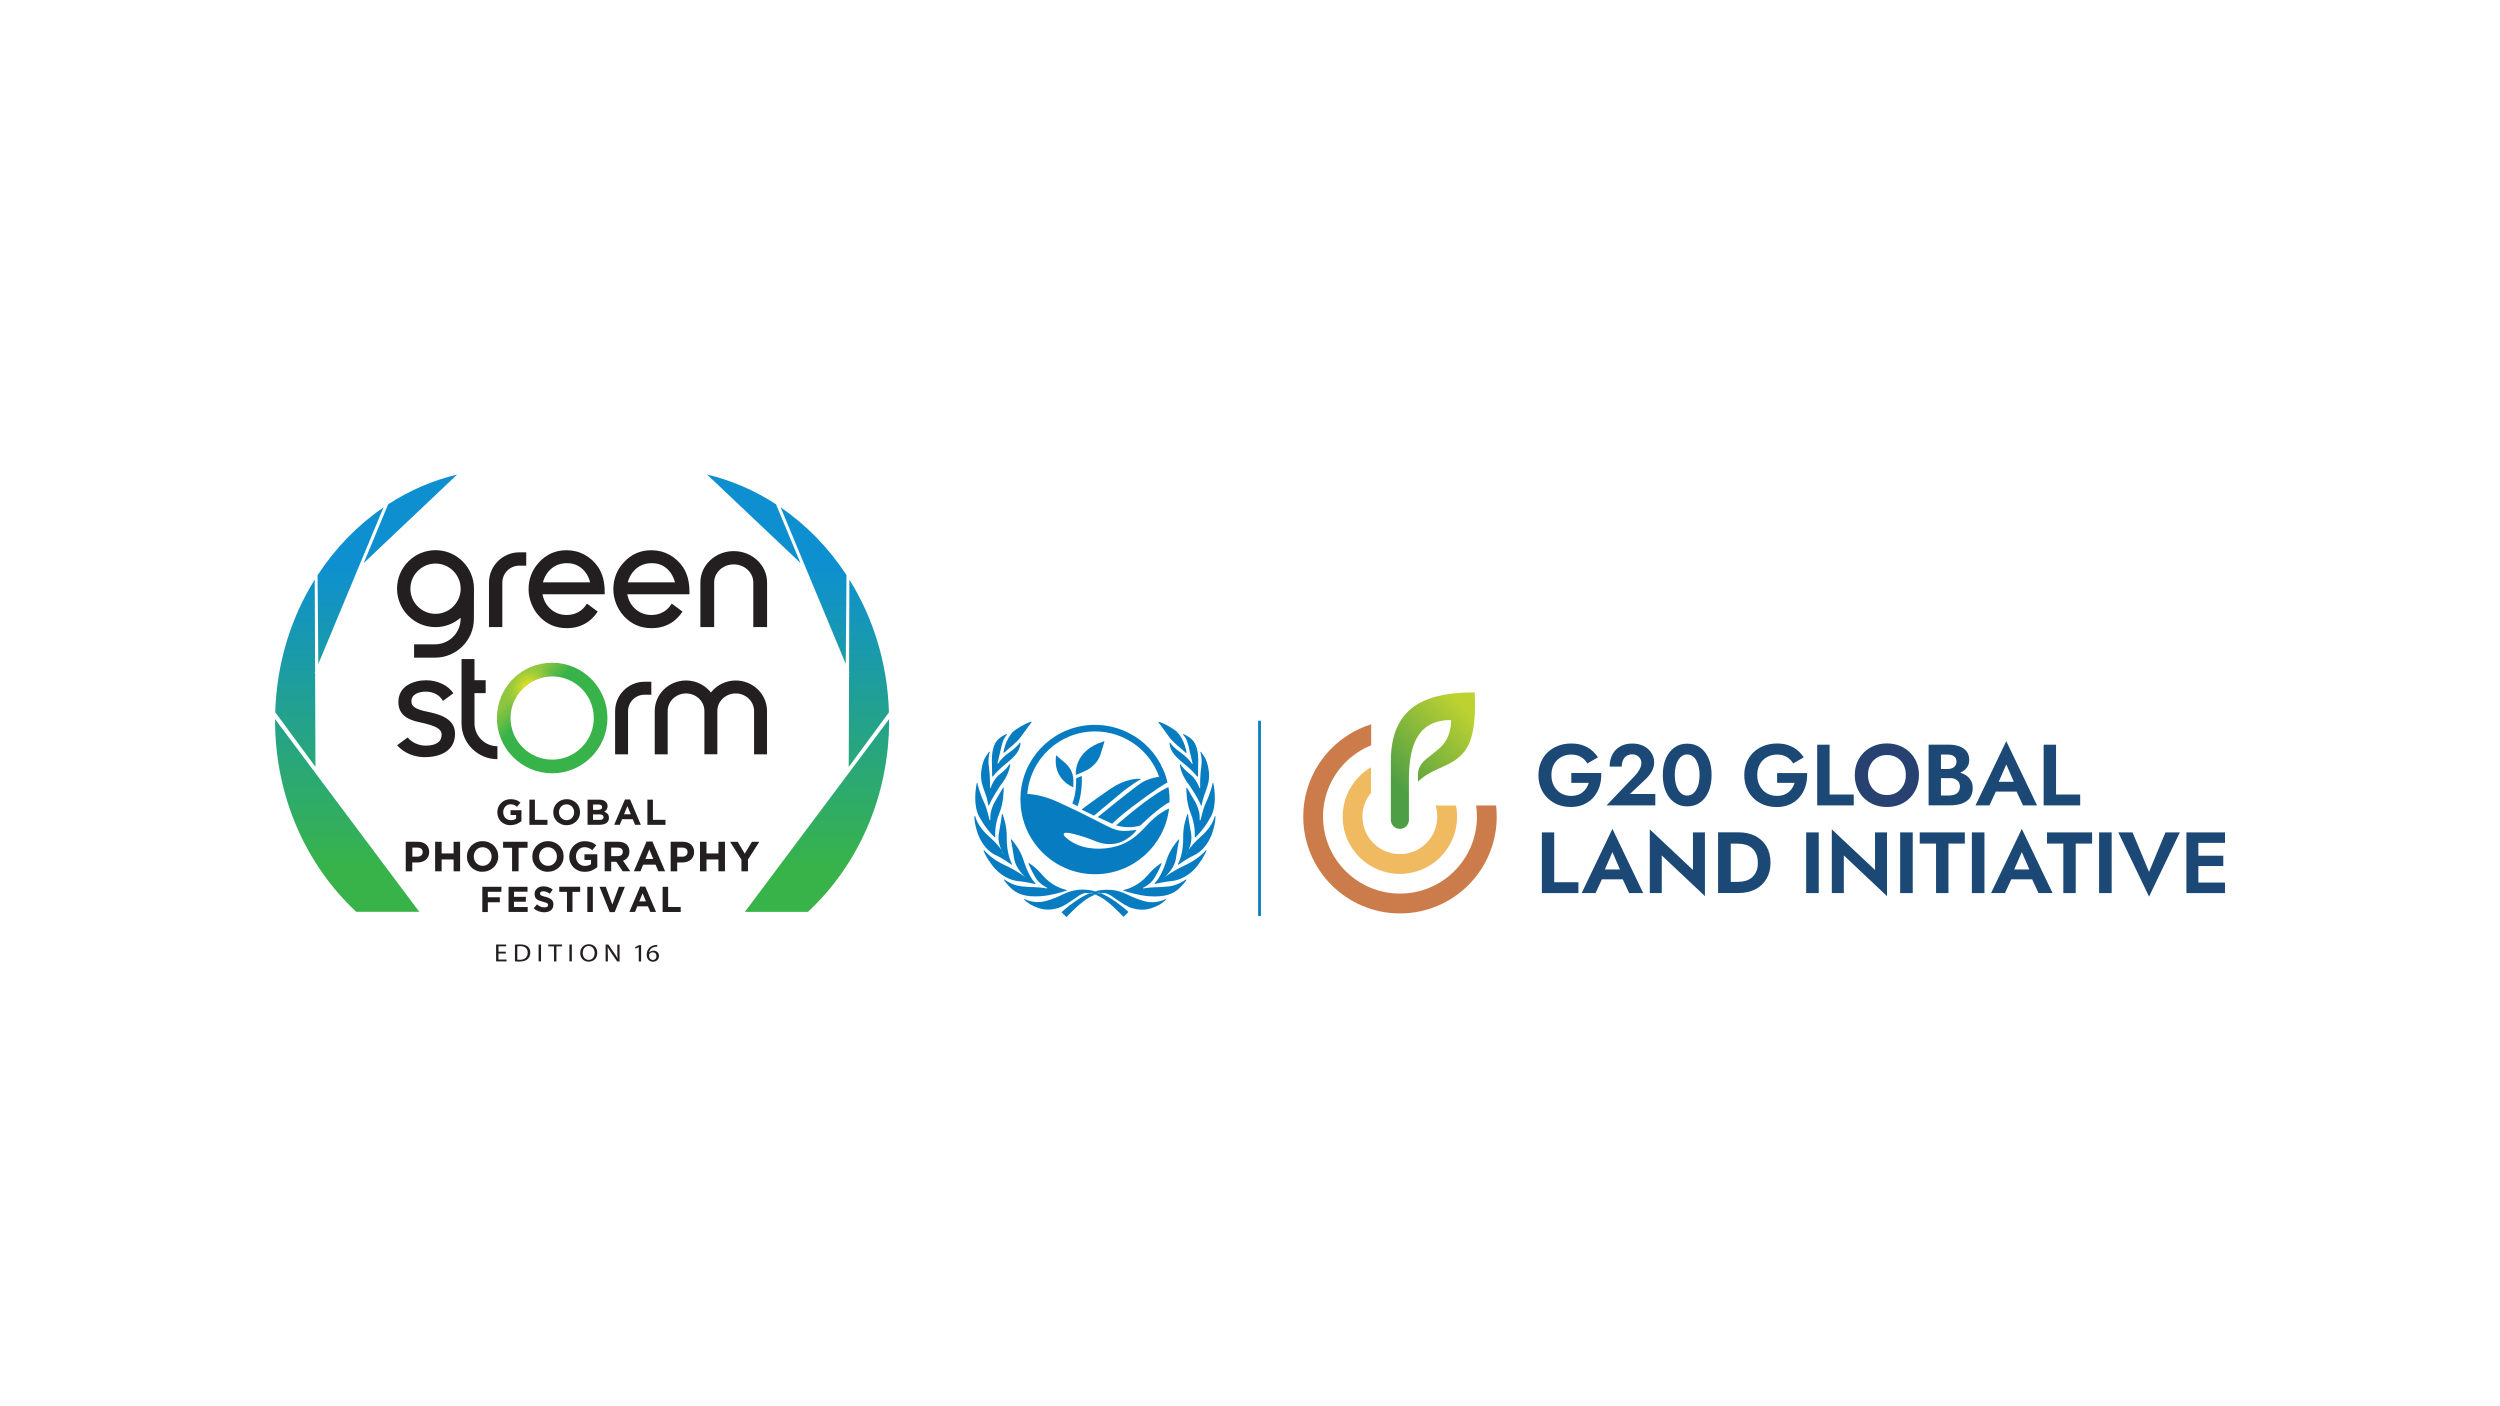 <?xml version="1.0" encoding="UTF-8"?>
<svg id="Layer_1" xmlns="http://www.w3.org/2000/svg" xmlns:xlink="http://www.w3.org/1999/xlink" version="1.1" viewBox="0 0 453.54 255.12">
  <!-- Generator: Adobe Illustrator 29.1.0, SVG Export Plug-In . SVG Version: 2.1.0 Build 142)  -->
  <defs>
    <style>
      .st0, .st1 {
        fill: none;
      }

      .st1 {
        stroke: #087cc1;
        stroke-width: .5px;
      }

      .st2 {
        fill: url(#linear-gradient2);
      }

      .st3 {
        fill: url(#linear-gradient1);
      }

      .st4 {
        fill: url(#linear-gradient9);
      }

      .st5 {
        fill: url(#linear-gradient3);
      }

      .st6 {
        fill: url(#linear-gradient6);
      }

      .st7 {
        fill: url(#linear-gradient8);
      }

      .st8 {
        fill: url(#linear-gradient7);
      }

      .st9 {
        fill: url(#linear-gradient5);
      }

      .st10 {
        fill: url(#linear-gradient4);
      }

      .st11 {
        fill: #231f20;
      }

      .st12 {
        fill: #1b4875;
      }

      .st13 {
        fill: url(#radial-gradient);
      }

      .st14 {
        fill: url(#linear-gradient);
      }

      .st15 {
        fill: #274271;
      }

      .st16 {
        fill: #cc7c4a;
      }

      .st17 {
        clip-path: url(#clippath-1);
      }

      .st18 {
        fill: #efba60;
      }

      .st19 {
        fill: #087cc1;
      }

      .st20 {
        clip-path: url(#clippath);
      }
    </style>
    <clipPath id="clippath">
      <path id="SVGID" class="st0" d="M100.17,140.29c-5.53,0-10.03-4.5-10.03-10.03s4.5-10.03,10.03-10.03,10.03,4.5,10.03,10.03-4.5,10.03-10.03,10.03ZM100.17,122.71c-4.16,0-7.55,3.39-7.55,7.55s3.39,7.55,7.55,7.55,7.55-3.39,7.55-7.55-3.39-7.55-7.55-7.55Z"/>
    </clipPath>
    <linearGradient id="linear-gradient" x1="107.3" y1="137.04" x2="94.46" y2="124.83" gradientUnits="userSpaceOnUse">
      <stop offset=".77" stop-color="#38b34a"/>
      <stop offset="1" stop-color="#8cc540"/>
    </linearGradient>
    <radialGradient id="radial-gradient" cx="96.08" cy="125" fx="96.08" fy="125" r="5.26" gradientUnits="userSpaceOnUse">
      <stop offset=".23" stop-color="#d7de27"/>
      <stop offset="1" stop-color="#8cc540" stop-opacity="0"/>
    </radialGradient>
    <linearGradient id="linear-gradient1" x1="136.73" y1="102.94" x2="136.73" y2="157.42" gradientUnits="userSpaceOnUse">
      <stop offset="0" stop-color="#0e90d0"/>
      <stop offset="1" stop-color="#38b34a"/>
    </linearGradient>
    <linearGradient id="linear-gradient2" x1="157.61" x2="157.61" y2="157.42" xlink:href="#linear-gradient1"/>
    <linearGradient id="linear-gradient3" x1="147.6" y1="102.94" x2="147.6" y2="157.42" xlink:href="#linear-gradient1"/>
    <linearGradient id="linear-gradient4" x1="74.46" y1="102.94" x2="74.46" y2="157.42" xlink:href="#linear-gradient1"/>
    <linearGradient id="linear-gradient5" x1="53.58" y1="102.94" x2="53.58" y2="157.42" xlink:href="#linear-gradient1"/>
    <linearGradient id="linear-gradient6" x1="63.59" y1="102.94" x2="63.59" y2="157.42" xlink:href="#linear-gradient1"/>
    <linearGradient id="linear-gradient7" x1="148.21" y1="102.94" x2="148.21" y2="157.42" xlink:href="#linear-gradient1"/>
    <linearGradient id="linear-gradient8" x1="62.98" y1="102.94" x2="62.98" y2="157.42" xlink:href="#linear-gradient1"/>
    <clipPath id="clippath-1">
      <path class="st0" d="M267.16,125.63c-.27,0-.53,0-.8,0h-.02c-8.73.19-14.02,3.39-14.02,12.48v9.42c0,.35,0,.71,0,1.07,0,.04,0,.08,0,.13,0,.9.73,1.64,1.64,1.64s1.64-.73,1.64-1.64v-.02s0-5.97,0-5.97c-.01-.63-.01-1.26,0-1.88h0s0,0,0,0c.12-5.25,1.35-10.21,7.57-10.23.05,0,.08.02.09.04,0,.02,0,.05,0,.09h0c-.01.77-.12,1.45-.31,2.07h0c-.98,3.99-5.71,4.32-5.71,7.66v1.32c2.25-2.22,5.01-2.52,7.13-4.19,1.95-1.54,3.23-3.68,3.23-10.09-.02-.98-.06-1.9-.06-1.9h-.26s-.07,0-.11,0Z"/>
    </clipPath>
    <linearGradient id="linear-gradient9" x1="-65.12" y1="864.28" x2="-64.85" y2="864.28" gradientTransform="translate(6880.69 88192.73) scale(101.88 -101.88)" gradientUnits="userSpaceOnUse">
      <stop offset="0" stop-color="#4e9e45"/>
      <stop offset=".23" stop-color="#4e9e45"/>
      <stop offset=".92" stop-color="#bdd231"/>
      <stop offset="1" stop-color="#bdd231"/>
    </linearGradient>
  </defs>
  <g>
    <g>
      <path class="st11" d="M85.99,106.79c0-3.85-3.13-6.98-6.98-6.98s-6.98,3.13-6.98,6.98,3.13,6.98,6.98,6.98c1.74,0,3.32-.64,4.55-1.7v.19c0,2.55-2.08,4.63-4.63,4.63h-3.81v2.42h3.81c3.88,0,7.04-3.16,7.04-7.04,0,0,.02-5.37.02-5.47ZM79.01,111.36c-2.52,0-4.56-2.05-4.56-4.56s2.05-4.56,4.56-4.56,4.56,2.05,4.56,4.56c0,.08,0,.17-.01.25h0v.05c-.16,2.37-2.13,4.26-4.55,4.26Z"/>
      <path class="st11" d="M139.16,113.76h-2.5v-8.09c0-1.81-1.59-3.28-3.55-3.28s-3.55,1.47-3.55,3.28v8.09h-2.5v-8.09c0-3.14,2.71-5.69,6.05-5.69s6.05,2.55,6.05,5.69v8.09Z"/>
      <path class="st11" d="M106.47,109.52c-.38.63-.87,1.13-1.48,1.48-.65.38-1.38.57-2.17.57-1.11,0-2.07-.35-2.88-1.04-.81-.69-1.31-1.6-1.52-2.72h11.28v-.38c0-.93-.09-1.76-.28-2.49-.19-.73-.48-1.4-.86-2-.66-.98-1.49-1.75-2.5-2.3-1.01-.55-2.11-.82-3.28-.82-.99,0-1.9.18-2.74.55-.84.37-1.59.92-2.25,1.65-.63.67-1.1,1.42-1.42,2.24-.32.82-.48,1.7-.48,2.64s.18,1.8.53,2.67c.35.87.84,1.64,1.47,2.3.67.7,1.41,1.22,2.23,1.57.82.35,1.73.52,2.72.52,1.47,0,2.76-.39,3.87-1.18.67-.48,1.24-1.1,1.73-1.83l-1.95-1.44ZM100.09,103.1c.78-.62,1.69-.93,2.75-.93s1.92.3,2.66.91c.74.61,1.26,1.46,1.56,2.56h-8.56c.29-1.07.83-1.92,1.6-2.54Z"/>
      <path class="st11" d="M121.85,109.52c-.38.63-.87,1.13-1.48,1.48-.65.38-1.38.57-2.17.57-1.11,0-2.07-.35-2.88-1.04-.81-.69-1.31-1.6-1.52-2.72h11.28v-.38c0-.93-.09-1.76-.28-2.49-.19-.73-.48-1.4-.86-2-.66-.98-1.49-1.75-2.5-2.3-1.01-.55-2.11-.82-3.28-.82-.99,0-1.9.18-2.74.55-.84.37-1.59.92-2.25,1.65-.63.67-1.1,1.42-1.42,2.24s-.48,1.7-.48,2.64.18,1.8.53,2.67c.35.87.84,1.64,1.47,2.3.67.7,1.41,1.22,2.23,1.57s1.73.52,2.72.52c1.47,0,2.76-.39,3.87-1.18.67-.48,1.24-1.1,1.73-1.83l-1.95-1.44ZM115.48,103.1c.78-.62,1.69-.93,2.75-.93s1.92.3,2.66.91c.74.61,1.26,1.46,1.56,2.56h-8.56c.29-1.07.83-1.92,1.6-2.54Z"/>
      <path class="st11" d="M91.13,113.76h-2.42v-8.06c0-3.03,2.47-5.5,5.5-5.5h1.26v2.42h-1.26c-1.7,0-3.08,1.38-3.08,3.08v8.06Z"/>
      <path class="st11" d="M133.48,123.45c-1.84,0-3.47.86-4.51,2.18-1.04-1.32-2.67-2.18-4.51-2.18-3.13,0-5.68,2.48-5.68,5.54v7.86h2.35v-7.86c0-1.76,1.5-3.19,3.33-3.19s3.32,1.42,3.33,3.17c0,0,0,0,0,.01v7.86h2.35v-7.86s0,0,0-.01c0-1.75,1.5-3.17,3.33-3.17s3.33,1.43,3.33,3.19v7.86h2.35v-7.86c0-3.05-2.55-5.54-5.68-5.54Z"/>
      <path class="st11" d="M77.22,137.35c2.58,0,5.33-1.11,5.33-4.21,0-2.1-1.5-3.33-4.88-3.99-2.53-.5-3.03-1.09-3.03-1.94,0-1.29,1.4-1.74,2.61-1.74,1.35,0,2.54.64,3.1,1.67v.02s1.9-1.39,1.9-1.39c-.92-1.42-2.88-2.36-4.91-2.36-2.34,0-5.07,1.04-5.07,3.97s2.85,3.42,4.06,3.69c2.83.63,3.79,1.19,3.79,2.21,0,1.3-1.01,1.99-2.92,1.99-1.24,0-2.48-.57-3.25-1.48l-1.91,1.41c1.23,1.4,3.07,2.17,5.19,2.17Z"/>
      <path class="st11" d="M113.94,136.85h-2.35v-7.83c0-2.95,2.4-5.34,5.34-5.34h1.23v2.35h-1.23c-1.65,0-2.99,1.34-2.99,2.99v7.83Z"/>
      <path class="st11" d="M86.08,131.22v-5.47h2.03v-2.35h-2.03v-3.84h-2.35v11.66c0,3.59,2.92,6.51,6.51,6.51v-2.35c-2.29,0-4.16-1.87-4.16-4.16Z"/>
      <g class="st20">
        <g>
          <path class="st14" d="M100.17,140.29c-5.53,0-10.03-4.5-10.03-10.03s4.5-10.03,10.03-10.03,10.03,4.5,10.03,10.03-4.5,10.03-10.03,10.03ZM100.17,122.71c-4.16,0-7.55,3.39-7.55,7.55s3.39,7.55,7.55,7.55,7.55-3.39,7.55-7.55-3.39-7.55-7.55-7.55Z"/>
          <circle class="st13" cx="96.08" cy="125" r="5.26"/>
        </g>
      </g>
    </g>
    <g>
      <path class="st11" d="M91.75,172.98h-1.32v1.1h1.47v.33h-1.9v-3.06h1.83v.33h-1.39v.97h1.32v.33Z"/>
      <path class="st11" d="M93.42,171.39c.27-.04.58-.06.93-.06.63,0,1.07.13,1.37.38.3.25.48.6.48,1.1s-.17.91-.49,1.19c-.32.29-.84.44-1.5.44-.31,0-.57-.01-.79-.04v-3.01ZM93.85,174.1c.11.02.27.02.44.02.93,0,1.44-.47,1.44-1.3,0-.72-.45-1.18-1.37-1.18-.23,0-.4.02-.51.04v2.42Z"/>
      <path class="st11" d="M98.15,171.35v3.06h-.44v-3.06h.44Z"/>
      <path class="st11" d="M100.5,171.69h-1.03v-.34h2.5v.34h-1.03v2.73h-.44v-2.73Z"/>
      <path class="st11" d="M103.74,171.35v3.06h-.44v-3.06h.44Z"/>
      <path class="st11" d="M108.35,172.85c0,1.06-.71,1.61-1.57,1.61s-1.52-.63-1.52-1.55c0-.97.67-1.61,1.57-1.61s1.52.64,1.52,1.55ZM105.72,172.9c0,.65.39,1.24,1.08,1.24s1.08-.58,1.08-1.27c0-.61-.35-1.25-1.08-1.25s-1.08.6-1.08,1.28Z"/>
      <path class="st11" d="M109.87,174.41v-3.06h.48l1.08,1.55c.25.36.45.68.61,1h0c-.04-.41-.05-.79-.05-1.26v-1.28h.41v3.06h-.44l-1.07-1.56c-.24-.34-.46-.69-.63-1.02h-.02c.03.39.04.76.04,1.27v1.31h-.41Z"/>
      <path class="st11" d="M115.88,171.83h0l-.57.28-.09-.3.71-.35h.38v2.96h-.43v-2.58Z"/>
      <path class="st11" d="M119.22,171.74c-.09,0-.21,0-.33.02-.69.1-1.06.56-1.13,1.05h.02c.16-.19.43-.34.79-.34.58,0,.98.38.98.96,0,.54-.41,1.04-1.08,1.04s-1.15-.49-1.15-1.26c0-.58.23-1.04.55-1.33.27-.24.63-.39,1.04-.44.13-.02.24-.02.32-.02v.33ZM119.09,173.44c0-.42-.27-.68-.67-.68-.27,0-.51.15-.63.36-.03.05-.05.1-.05.18.01.49.26.85.72.85.38,0,.64-.29.64-.71Z"/>
    </g>
    <g>
      <g>
        <path class="st11" d="M87.49,160.88h3.48v.91h-2.47v.99h2.18v.91h-2.18v1.77h-1v-4.57Z"/>
        <path class="st11" d="M92.26,160.88h3.44v.89h-2.45v.93h2.15v.89h-2.15v.96h2.48v.89h-3.47v-4.57Z"/>
        <path class="st11" d="M98.75,165.51c-.35,0-.69-.06-1.02-.18s-.64-.3-.91-.55l.59-.71c.21.17.42.3.64.4s.46.15.72.15c.21,0,.37-.04.49-.11s.17-.18.17-.32h0c0-.08-.01-.14-.04-.19-.02-.05-.07-.1-.14-.14-.07-.04-.16-.09-.28-.13s-.28-.09-.47-.14c-.23-.06-.44-.12-.63-.19-.19-.07-.35-.16-.48-.26-.13-.1-.23-.23-.3-.38-.07-.15-.11-.34-.11-.57h0c0-.22.04-.41.12-.58.08-.17.19-.31.33-.43.14-.12.31-.22.5-.28.2-.07.41-.1.65-.1.33,0,.64.05.92.15.28.1.54.24.77.43l-.52.76c-.2-.14-.4-.25-.6-.33s-.39-.12-.59-.12-.34.04-.44.11c-.1.08-.15.17-.15.28h0c0,.09.01.15.04.21.03.05.08.1.15.15.07.04.18.08.3.12.13.04.29.08.49.14.23.06.44.13.62.21.18.08.33.17.46.27.12.11.22.23.28.38.06.14.09.32.09.52h0c0,.24-.04.44-.12.62-.08.18-.2.32-.34.44s-.32.21-.53.27c-.2.06-.43.09-.68.09Z"/>
        <path class="st11" d="M102.85,161.8h-1.39v-.93h3.79v.93h-1.39v3.64h-1v-3.64Z"/>
        <path class="st11" d="M106.55,160.88h1v4.57h-1v-4.57Z"/>
        <path class="st11" d="M108.79,160.88h1.11l1.19,3.22,1.19-3.22h1.08l-1.85,4.6h-.89l-1.85-4.6Z"/>
        <path class="st11" d="M116.13,160.84h.93l1.96,4.6h-1.05l-.42-1.02h-1.93l-.42,1.02h-1.02l1.96-4.6ZM117.19,163.53l-.61-1.48-.61,1.48h1.21Z"/>
        <path class="st11" d="M120.21,160.88h1v3.66h2.28v.91h-3.28v-4.57Z"/>
      </g>
      <g>
        <path class="st11" d="M92.63,149.71c-.36,0-.68-.06-.98-.18-.29-.12-.55-.28-.76-.49-.21-.21-.38-.46-.49-.74-.12-.29-.18-.6-.18-.94h0c0-.34.06-.65.18-.93.12-.29.29-.54.5-.75.21-.22.47-.39.76-.51.29-.12.61-.19.96-.19.2,0,.39.01.56.04.17.03.32.07.47.12s.28.12.4.2c.13.08.25.17.37.27l-.63.76c-.09-.07-.17-.14-.26-.2-.09-.06-.18-.1-.27-.14-.09-.04-.19-.07-.3-.09-.11-.02-.23-.03-.36-.03-.18,0-.35.04-.51.11s-.3.18-.42.31c-.12.13-.21.28-.28.45-.07.17-.1.36-.1.55h0c0,.22.03.42.1.59.07.18.16.33.29.46s.27.23.44.3c.17.07.35.11.56.11.37,0,.69-.09.95-.28v-.66h-1.01v-.87h1.98v1.98c-.23.2-.51.37-.84.51s-.69.21-1.11.21Z"/>
        <path class="st11" d="M96.04,145.07h1v3.66h2.28v.91h-3.28v-4.57Z"/>
        <path class="st11" d="M102.79,149.71c-.35,0-.68-.06-.97-.19-.3-.12-.55-.29-.77-.5-.22-.21-.38-.46-.5-.74s-.18-.59-.18-.92h0c0-.34.06-.65.18-.93.12-.29.29-.54.51-.75s.47-.39.77-.51c.3-.12.62-.19.98-.19s.68.06.97.19c.3.12.55.29.77.5s.38.46.5.74c.12.29.18.59.18.92h0c0,.34-.06.65-.18.93-.12.29-.29.54-.51.75s-.47.39-.77.51c-.3.12-.62.19-.98.19ZM102.8,148.79c.2,0,.39-.04.55-.11.17-.07.31-.18.43-.31.12-.13.21-.28.28-.45.07-.17.1-.36.1-.55h0c0-.21-.03-.39-.1-.57-.07-.17-.16-.33-.29-.46-.12-.13-.27-.23-.44-.31-.17-.08-.35-.11-.55-.11s-.39.04-.56.11c-.17.07-.31.18-.43.31-.12.13-.21.28-.28.45-.07.17-.1.36-.1.55h0c0,.21.03.39.1.57.07.17.16.33.29.46s.27.23.44.31c.17.08.35.11.56.11Z"/>
        <path class="st11" d="M106.6,145.07h2.12c.53,0,.92.13,1.19.4.21.21.31.47.31.78h0c0,.14-.02.26-.05.36-.03.1-.08.19-.13.27-.05.08-.12.15-.19.21-.07.06-.15.11-.23.16.26.1.47.24.62.41.15.17.23.41.23.71h0c0,.22-.04.4-.12.56-.08.16-.2.29-.35.39-.15.1-.33.18-.54.23-.21.05-.44.08-.7.08h-2.17v-4.57ZM108.51,146.91c.22,0,.4-.04.53-.11.13-.08.2-.2.2-.37h0c0-.17-.06-.28-.17-.36-.11-.08-.28-.12-.49-.12h-.99v.97h.93ZM108.78,148.75c.22,0,.4-.04.52-.12s.19-.21.19-.38h0c0-.17-.06-.29-.18-.38-.12-.09-.31-.13-.57-.13h-1.16v1h1.19Z"/>
        <path class="st11" d="M113.37,145.03h.93l1.96,4.6h-1.05l-.42-1.02h-1.93l-.42,1.02h-1.02l1.96-4.6ZM114.43,147.72l-.61-1.48-.61,1.48h1.21Z"/>
        <path class="st11" d="M117.45,145.07h1v3.66h2.28v.91h-3.28v-4.57Z"/>
        <path class="st11" d="M73.62,152.71h2.19c.32,0,.61.04.86.13.25.09.47.22.64.38.18.16.31.36.41.59s.14.48.14.75v.02c0,.31-.06.58-.17.82-.11.23-.27.43-.46.59s-.43.28-.69.36-.54.12-.85.12h-.9v1.61h-1.18v-5.36ZM75.74,155.41c.3,0,.53-.08.69-.23s.25-.35.25-.58v-.02c0-.27-.09-.47-.26-.6-.17-.14-.4-.21-.7-.21h-.91v1.64h.93Z"/>
        <path class="st11" d="M78.94,152.71h1.18v2.12h2.17v-2.12h1.18v5.36h-1.18v-2.15h-2.17v2.15h-1.18v-5.36Z"/>
        <path class="st11" d="M87.55,158.16c-.41,0-.79-.07-1.14-.22-.35-.15-.65-.34-.9-.59s-.45-.54-.59-.87c-.14-.33-.21-.69-.21-1.08v-.02c0-.38.07-.74.21-1.08.14-.33.34-.63.59-.88s.55-.45.9-.6c.35-.15.73-.22,1.14-.22s.79.07,1.14.22c.35.15.65.34.9.59.25.25.45.54.59.87.14.33.21.69.21,1.07v.02c0,.38-.07.74-.21,1.07-.14.33-.34.63-.59.88-.25.25-.55.45-.9.6-.35.15-.73.22-1.14.22ZM87.57,157.07c.23,0,.45-.04.65-.13.2-.09.37-.21.51-.36.14-.15.25-.33.33-.53.08-.2.12-.42.12-.65v-.02c0-.23-.04-.45-.12-.65s-.19-.38-.34-.54c-.15-.15-.32-.27-.52-.36-.2-.09-.42-.13-.65-.13s-.46.04-.65.13-.36.21-.5.36c-.14.15-.25.33-.33.53-.08.2-.12.42-.12.65v.02c0,.23.04.45.12.65s.19.38.34.54c.15.15.32.27.51.36s.41.13.65.13Z"/>
        <path class="st11" d="M92.9,153.8h-1.63v-1.09h4.44v1.09h-1.63v4.27h-1.18v-4.27Z"/>
        <path class="st11" d="M99.41,158.16c-.41,0-.79-.07-1.14-.22-.35-.15-.65-.34-.9-.59s-.45-.54-.59-.87c-.14-.33-.21-.69-.21-1.08v-.02c0-.38.07-.74.21-1.08.14-.33.34-.63.59-.88s.55-.45.9-.6c.35-.15.73-.22,1.14-.22s.79.07,1.14.22c.35.15.65.34.9.59.25.25.45.54.59.87.14.33.21.69.21,1.07v.02c0,.38-.07.74-.21,1.07-.14.33-.34.63-.59.88-.25.25-.55.45-.9.6-.35.15-.73.22-1.14.22ZM99.42,157.07c.23,0,.45-.04.65-.13.2-.09.37-.21.51-.36.14-.15.25-.33.33-.53.08-.2.12-.42.12-.65v-.02c0-.23-.04-.45-.12-.65s-.19-.38-.34-.54c-.15-.15-.32-.27-.52-.36-.2-.09-.42-.13-.65-.13s-.46.04-.65.13-.36.21-.5.36c-.14.15-.25.33-.33.53-.08.2-.12.42-.12.65v.02c0,.23.04.45.12.65s.19.38.34.54c.15.15.32.27.51.36s.41.13.65.13Z"/>
        <path class="st11" d="M106.09,158.16c-.42,0-.8-.07-1.14-.21s-.64-.33-.89-.57c-.25-.25-.44-.54-.58-.87-.14-.34-.21-.7-.21-1.1v-.02c0-.38.07-.74.21-1.08.14-.33.34-.63.59-.88s.55-.45.89-.6.72-.22,1.12-.22c.24,0,.46.02.65.05s.38.08.55.14c.17.06.33.14.47.23s.29.2.43.31l-.74.9c-.1-.09-.2-.16-.31-.23-.1-.07-.21-.12-.32-.17-.11-.05-.23-.08-.36-.11-.13-.03-.27-.04-.42-.04-.21,0-.41.04-.6.13-.19.09-.35.21-.49.36-.14.15-.25.33-.33.53-.08.2-.12.42-.12.65v.02c0,.25.04.47.12.68.08.21.19.39.34.54.15.15.32.27.51.36s.41.13.65.13c.44,0,.81-.11,1.11-.32v-.77h-1.19v-1.02h2.33v2.33c-.28.23-.6.43-.98.6-.38.17-.81.25-1.3.25Z"/>
        <path class="st11" d="M109.71,152.71h2.45c.68,0,1.2.18,1.56.54.31.31.46.71.46,1.22v.02c0,.43-.11.79-.32,1.06-.21.27-.49.47-.83.6l1.31,1.91h-1.38l-1.15-1.71h-.93v1.71h-1.18v-5.36ZM112.08,155.31c.29,0,.51-.07.67-.21.16-.14.23-.32.23-.55v-.02c0-.25-.08-.45-.25-.57-.16-.13-.39-.19-.68-.19h-1.17v1.54h1.19Z"/>
        <path class="st11" d="M117.27,152.67h1.09l2.3,5.39h-1.23l-.49-1.2h-2.26l-.49,1.2h-1.2l2.3-5.39ZM118.51,155.83l-.71-1.74-.71,1.74h1.42Z"/>
        <path class="st11" d="M121.68,152.71h2.19c.32,0,.61.04.86.13.25.09.47.22.64.38.18.16.31.36.41.59s.14.48.14.75v.02c0,.31-.06.58-.17.82-.11.23-.27.43-.46.59s-.43.28-.69.36-.54.12-.85.12h-.9v1.61h-1.18v-5.36ZM123.79,155.41c.3,0,.53-.08.69-.23s.25-.35.25-.58v-.02c0-.27-.09-.47-.26-.6-.17-.14-.4-.21-.7-.21h-.91v1.64h.93Z"/>
        <path class="st11" d="M126.99,152.71h1.18v2.12h2.17v-2.12h1.18v5.36h-1.18v-2.15h-2.17v2.15h-1.18v-5.36Z"/>
        <path class="st11" d="M134.51,155.96l-2.06-3.24h1.38l1.28,2.15,1.3-2.15h1.34l-2.06,3.22v2.13h-1.18v-2.11Z"/>
      </g>
    </g>
    <path class="st3" d="M140.78,91.48c-3.82-2.48-8.04-4.33-12.52-5.4l16.96,16.06-4.44-10.66Z"/>
    <path class="st2" d="M154.09,105.15l-.06,16.73.08.19-.08.04-.06,17.03,7.3-9.91c-.26-8.9-2.86-17.16-7.17-24.07Z"/>
    <path class="st5" d="M153.58,104.35c-3.2-4.91-7.27-9.1-11.97-12.32l11.82,28.41.14-16.1Z"/>
    <path class="st10" d="M82.94,86.09c-4.49,1.07-8.7,2.91-12.52,5.4l-4.44,10.66,16.96-16.06Z"/>
    <path class="st9" d="M57.16,122.1l-.08-.04.08-.19-.06-16.73c-4.31,6.91-6.91,15.17-7.17,24.07l7.3,9.91-.06-17.03Z"/>
    <path class="st6" d="M69.58,92.04c-4.7,3.21-8.77,7.41-11.97,12.32l.14,16.1,11.82-28.41Z"/>
    <g>
      <path class="st8" d="M161.29,130.47l-25.93,34.65h-.03l-.19.31h-.01,11.44c9.01-8.38,14.73-20.82,14.73-34.71,0-.08,0-.17,0-.25Z"/>
      <path class="st7" d="M75.87,165.11h-.04l-25.93-34.65c0,.08,0,.17,0,.25,0,13.89,5.72,26.33,14.73,34.71h11.44l-.19-.31Z"/>
    </g>
  </g>
  <g>
    <g>
      <path class="st19" d="M211.97,142.78c-.12.05-.24.11-.36.17-.24.12-.49.26-.75.41-.28.16-.57.34-.87.53-3.35,2.15-7.51,5.85-7.51,5.85,0,0,2.33.73,4.42,0,0,0,3.22-3.19,5.24-4.19,0,0,.02,0,.03-.01,0-.15.01-.29.01-.44,0-.25,0-.49-.02-.74-.02-.38-.06-.75-.11-1.12"/>
      <path class="st19" d="M211.8,141.94s-.01-.04-.02-.07c0-.04-.02-.07-.03-.11-.02-.07-.04-.13-.05-.2-.03-.12-.06-.24-.1-.36-.02-.07-.04-.13-.06-.2-.01-.04-.02-.08-.03-.12-.05-.15-.1-.31-.16-.46,0-.02-.01-.03-.02-.05-.04-.11-.08-.21-.12-.32-.04-.09-.07-.18-.11-.27-.02-.06-.05-.12-.08-.18-1.23-2.84-3.41-5.2-6.22-6.61-1.85-.95-3.94-1.49-6.17-1.49-6.9,0-12.58,5.17-13.41,11.84,0,0,0,.02,0,.02-.02.18-.04.35-.05.53,0,.03,0,.07-.01.1,0,.12-.02.25-.02.38,0,.08,0,.16-.01.24,0,.02,0,.04,0,.05h0c0,.14,0,.27,0,.41,0,7.47,6.06,13.53,13.53,13.53,6.93,0,12.63-5.21,13.43-11.92-.28.11-.55.24-.83.4-1.23.7-2.33,1.67-3.3,2.74-1.57,1.73-3.14,3.05-5.35,3.69-2.51.72-5.65.67-8-.67-.42-.24-.84-.54-1.2-.87-.14-.13-.41-.35-.44-.57-.1-.73,2.15-.01,2.42.06,1.12.29,2.24.68,3.31,1.13,1.62.68,3.39.77,4.99.02.69-.33,1.33-.79,1.9-1.34.12-.12.48-.47.6-.7-4.89.59-3.29-.15-14.66-5.24-1.79-.8-3.52-1.2-5.16-1.3.51-6.34,5.83-11.34,12.29-11.34,5.36,0,9.94,3.44,11.63,8.23-1.15.15-2.24.54-2.93.92-1.3.72-8.22,6.4-8.22,6.4l2.64,1.2s1.01-1.09,3.53-3c2.05-1.55,3.57-2.64,4.71-3.39.27-.18.51-.34.74-.48.42-.27.78-.48,1.07-.65"/>
      <path class="st19" d="M201.43,143.12c-3.75,2.57-5.22,3.75-5.22,3.75,0,0,1.72.84,2.26,1.1l5.53-4.62s2.15-1.58,3.02-2.04c0,0-2.38-.38-5.58,1.81"/>
      <path class="st19" d="M196.26,140.77c-.07.03-.13.05-.2.08-.23.1-.47.19-.7.3l-.13.06c.03.99-.03,2.83-.69,4.56l.95.49c.78-2.06.81-4.4.77-5.49"/>
      <path class="st19" d="M195.21,140.58c.34-.15.69-.29,1.03-.43.6-.25,1.18-.52,1.7-.93.8-.62,1.39-1.39,1.71-2.35.26-.77.48-1.56.72-2.35-.03-.01-.05-.02-.08-.04-5.66,1.73-5.11,6.11-5.11,6.11,0,0,.02,0,.03-.01"/>
      <path class="st19" d="M194.58,140.49c-.22-.76-.64-1.45-1.3-2.04-.53-.47-1.09-.93-1.64-1.39-.02.01-.04.03-.06.04-.6,4.38,3.14,5.73,3.14,5.73-.01-.78.09-1.55-.14-2.34"/>
      <path class="st19" d="M197.58,161.46c-.65-.08-1.31-.1-1.97-.03-1.04.1-1.98.42-2.9.88-.97.48-1.99.88-3.03,1.16-1.24.34-2.61.2-3.78-.35-.07-.03-.14.06-.08.11.58.59,1.37,1.09,2.61,1.51,1.44.48,2.64.24,3.48,0,1.06-.3,2-1.03,2.91-1.62.59-.39,1.15-.9,1.86-1.07.32-.08.66-.06,1.01,0,.33-.14.66-.25,1.01-.35-.36-.1-.73-.19-1.11-.23"/>
      <path class="st19" d="M198.93,162.4c1.27.5,2.37,1.49,3.36,2.4.12.11,1.25,1.21,1.49,1.49.03.03.07.03.1,0l.79-.79s.03-.08,0-.1c-.31-.29-1.94-1.74-3.66-2.71-.43-.24-.87-.46-1.31-.65-.35.05-.69.15-1.02.26.09.03.17.06.25.09"/>
      <path class="st19" d="M188.78,162.59c1.87-.12,3.98-.77,4.68-1,.07-.02.06-.12,0-.14-2.6-.64-3.92-2.19-4.67-3.06-.82-.95-1.71-1.56-2.09-1.8-.06-.04-.13.02-.1.09.25.6,1.02,2.36,1.72,3.16.49.57,1.16.96,1.62,1.2.07.04.04.15-.04.13-1.94-.33-2.71-.15-4.57-.37-1.51-.18-2.63-.88-3.1-1.24-.06-.05-.14.03-.1.09.16.26.5.71,1.17,1.38,1.2,1.2,2.79,1.73,5.51,1.56"/>
      <path class="st19" d="M187.77,160.35c.07.01.12-.07.07-.12-.77-.76-1.5-2.13-2.17-4.23-.55-1.76-1.68-3.16-2.16-3.7-.05-.06-.14,0-.12.07.19.7.35,2.12.61,3.52.31,1.67,1.82,3.08,2.07,3.31-.21-.18-1.34-1.11-3.75-2.23-2.1-.97-3.28-2.15-3.76-2.69-.05-.06-.15,0-.12.07.18.47.61,1.37,1.55,2.62,1.44,1.92,3.41,2.76,4.72,2.88,1.03.09,2.48.39,3.06.52"/>
      <path class="st19" d="M180.71,155.17c.94.41,2.24,1.3,2.78,1.68.06.04.14-.02.1-.09-.51-1.01-.99-2.73-.95-4.91.04-1.8-.49-3.44-.75-4.13-.03-.07-.13-.06-.14.02-.05.73-.32,2.11-.55,3.49-.2,1.18.15,2.27.48,2.97.36.53.46.82.46.82,0,0-.23-.31-.46-.82-.4-.58-1.1-1.45-2.33-2.52-1.66-1.46-2.24-2.89-2.44-3.6-.02-.08-.14-.06-.14.02,0,.53.07,1.48.53,2.89.75,2.28,2.18,3.65,3.39,4.18"/>
      <path class="st19" d="M181.69,154.2c.24.51.46.82.46.82,0,0-.1-.29-.46-.82"/>
      <path class="st19" d="M180.44,151.89s.12,0,.12-.06c-.04-.55-.08-2.33.73-4.28.75-1.83.8-3.89.79-4.6,0-.07-.1-.1-.13-.03-.33.58-1.22,2.13-1.41,2.42-.24.36-.6,1.19-.78,1.99-.1.46-.11.98-.1,1.41,0,.09-.12.1-.14.02-.18-.72-.42-1.67-.59-2.2-.23-.71-.72-1.56-1.01-2.45-.29-.86-.49-1.45-.58-2.02-.01-.08-.12-.08-.14,0-.22,1.09-.68,4.06.48,6.13,1.24,2.22,2.4,3.35,2.78,3.68"/>
      <path class="st19" d="M179.06,144.96c.08.29.17.74.24,1.12.01.07.11.08.14.01.53-1.36,1.99-3.49,2.03-3.55,0,0,0,0,0,0,1.43-1.81,1.74-3.24,1.8-3.84,0-.07-.09-.11-.13-.05-.22.35-.73,1.02-1.71,1.77-.97.74-1.47,1.84-1.7,2.48-.03.08-.14.06-.14-.03.02-.81.02-2.37-.19-3.77-.18-1.23,0-2.14.15-2.65.02-.08-.08-.13-.12-.06-.19.26-.44.61-.62.89-.41.66-.62,1.49-.74,2.25-.13.76-.14,1.55.01,2.3.22,1.08.69,2.06.99,3.11"/>
      <path class="st19" d="M179.98,140.82c0,.07.08.09.13.04.26-.31.93-1.07,1.86-1.88,1.18-1.01,3.06-2.22,3.17-4.19,0-.07-.09-.1-.13-.05-.22.31-.72.92-1.64,1.57-1.1.78-1.81,1.44-2.28,2.2-.04.07-.15.02-.13-.05.2-.82.57-2.39.68-2.87.15-.68.4-1.65,1.04-2.3.05-.05,0-.14-.08-.12-.51.2-1.48.68-2.02,1.62-.76,1.31-.63,3.34-.63,3.64,0,.24.03,1.83.04,2.39"/>
      <path class="st19" d="M182.16,136.56c.78-.73,2.31-1.87,3.02-2.86.8-1.12,1.64-2.25,1.95-2.67.04-.05-.01-.13-.08-.11-.39.12-1.34.48-2.76,1.43-1.6,1.07-2.13,3.43-2.25,4.15-.01.07.07.11.12.06"/>
      <path class="st19" d="M211.41,163.14c-1.17.55-2.54.69-3.78.35-1.05-.29-2.06-.68-3.03-1.16-.93-.46-1.86-.78-2.9-.88-.65-.06-1.32-.05-1.97.03-.35.04-.7.12-1.03.21.34.1.68.22,1.01.36.32-.04.64-.05.93.02.71.17,1.27.68,1.86,1.07.91.6,1.86,1.32,2.91,1.62.84.24,2.04.48,3.48,0,1.24-.41,2.03-.92,2.61-1.51.06-.06,0-.15-.08-.11"/>
      <path class="st19" d="M196.29,162.73c-1.72.97-3.35,2.42-3.66,2.71-.03.03-.03.07,0,.1l.79.79s.08.03.1,0c.24-.28,1.37-1.38,1.49-1.49.99-.91,2.09-1.9,3.36-2.4.1-.04.21-.08.31-.12-.31-.11-.66-.21-1-.27-.47.2-.93.43-1.39.68"/>
      <path class="st19" d="M197.68,162.04c.34.06.69.15,1,.27.32-.11.67-.21,1.02-.26-.33-.14-.67-.26-1.01-.36-.34.1-.68.21-1.01.35"/>
      <path class="st19" d="M215.1,159.57c-.47.35-1.59,1.06-3.1,1.24-1.86.22-2.62.04-4.57.37-.08.01-.12-.1-.04-.13.46-.23,1.12-.63,1.62-1.2.69-.79,1.47-2.56,1.72-3.16.03-.06-.04-.12-.1-.09-.38.24-1.27.86-2.09,1.8-.75.87-2.08,2.42-4.67,3.06-.07.02-.07.11,0,.14.7.23,2.81.88,4.68,1,2.72.17,4.31-.36,5.51-1.56.67-.67,1.01-1.12,1.17-1.38.04-.07-.04-.14-.1-.09"/>
      <path class="st19" d="M218.75,154.28c-.48.54-1.66,1.72-3.76,2.69-2.42,1.12-3.55,2.05-3.75,2.23.25-.23,1.76-1.64,2.07-3.31.26-1.4.42-2.82.61-3.52.02-.07-.07-.12-.12-.07-.48.55-1.61,1.95-2.16,3.7-.66,2.1-1.4,3.47-2.17,4.23-.05.05,0,.13.07.12.58-.13,2.03-.42,3.06-.52,1.32-.12,3.29-.96,4.72-2.88.94-1.26,1.37-2.15,1.55-2.62.03-.07-.07-.13-.12-.07"/>
      <path class="st19" d="M220.52,148.11c0-.08-.12-.1-.14-.02-.2.71-.78,2.15-2.44,3.6-1.23,1.08-1.93,1.94-2.33,2.52-.24.51-.46.82-.46.82,0,0,.1-.29.46-.82.33-.7.67-1.79.48-2.97-.23-1.38-.5-2.76-.55-3.49,0-.08-.11-.09-.14-.02-.26.69-.79,2.32-.75,4.13.04,2.18-.43,3.9-.95,4.91-.03.07.04.13.1.09.54-.38,1.84-1.26,2.78-1.68,1.21-.54,2.64-1.91,3.39-4.18.46-1.41.54-2.37.53-2.89"/>
      <path class="st19" d="M215.62,154.22c-.36.53-.46.82-.46.82,0,0,.23-.31.46-.82"/>
      <path class="st19" d="M217.78,148.77c-.02.08-.14.07-.14-.02.02-.44,0-.95-.1-1.41-.18-.8-.54-1.63-.78-1.99-.19-.29-1.08-1.84-1.41-2.42-.04-.06-.13-.04-.13.03,0,.71.04,2.77.79,4.6.81,1.95.76,3.74.73,4.28,0,.06.07.1.12.06.38-.34,1.54-1.46,2.78-3.68,1.15-2.07.7-5.04.48-6.13-.02-.08-.13-.07-.14,0-.09.57-.29,1.17-.58,2.02-.3.89-.78,1.74-1.01,2.45-.17.53-.41,1.47-.59,2.2"/>
      <path class="st19" d="M215.88,140.44c-.98-.75-1.49-1.42-1.71-1.77-.04-.06-.14-.03-.13.05.06.6.37,2.03,1.8,3.84,0,0,0,0,0,0,.04.07,1.5,2.2,2.03,3.55.03.07.12.06.14-.01.07-.38.15-.83.24-1.12.3-1.06.77-2.04.99-3.12.15-.76.14-1.54.01-2.3-.13-.76-.34-1.59-.74-2.25-.18-.29-.42-.63-.62-.89-.05-.06-.15-.01-.12.06.16.51.33,1.42.15,2.65-.21,1.4-.21,2.96-.19,3.77,0,.08-.11.1-.14.03-.23-.64-.74-1.75-1.7-2.48"/>
      <path class="st19" d="M215.67,135.62c.11.48.48,2.04.68,2.87.02.08-.09.12-.13.05-.48-.76-1.19-1.42-2.28-2.2-.92-.65-1.42-1.26-1.64-1.57-.04-.06-.13-.03-.13.04.11,1.97,1.99,3.17,3.17,4.19.94.81,1.6,1.57,1.86,1.88.04.05.12.02.13-.04.01-.56.04-2.14.04-2.39,0-.3.13-2.33-.63-3.64-.54-.93-1.51-1.42-2.02-1.62-.07-.03-.13.06-.08.12.64.65.89,1.63,1.04,2.3"/>
      <path class="st19" d="M212.12,133.72c.71.99,2.24,2.13,3.02,2.86.05.05.13,0,.12-.06-.12-.72-.65-3.08-2.25-4.15-1.42-.95-2.37-1.3-2.76-1.43-.07-.02-.12.05-.08.11.31.42,1.15,1.55,1.95,2.67"/>
      <path class="st18" d="M264.14,146.14c.13.65.2,1.33.2,2.02,0,2.86-1.16,5.46-3.04,7.34-1.88,1.88-4.47,3.04-7.34,3.04s-5.46-1.16-7.34-3.04c-1.88-1.88-3.04-4.47-3.04-7.34s1.16-5.46,3.04-7.34c.63-.63,1.33-1.17,2.1-1.62v4.65c-.97,1.17-1.55,2.67-1.55,4.31,0,1.87.76,3.57,1.99,4.8,1.23,1.23,2.92,1.99,4.8,1.99s3.57-.76,4.8-1.99c1.23-1.23,1.99-2.92,1.99-4.8,0-.7-.11-1.38-.31-2.02h3.7Z"/>
      <path class="st16" d="M271.41,146.14c.08.66.12,1.34.12,2.02,0,4.85-1.97,9.24-5.14,12.41-3.18,3.18-7.57,5.14-12.41,5.14s-9.24-1.97-12.41-5.14c-3.18-3.18-5.14-7.57-5.14-12.41s1.97-9.24,5.14-12.41c1.98-1.98,4.44-3.49,7.18-4.35v3.81c-1.75.71-3.32,1.76-4.64,3.07-2.53,2.53-4.09,6.02-4.09,9.87s1.56,7.35,4.09,9.87c2.53,2.53,6.02,4.09,9.87,4.09s7.35-1.56,9.87-4.09c2.53-2.53,4.09-6.02,4.09-9.87,0-.69-.05-1.36-.15-2.02h3.62Z"/>
    </g>
    <g class="st17">
      <rect class="st4" x="245.81" y="123.85" width="28.3" height="28.3" transform="translate(-21.44 224.24) rotate(-45)"/>
    </g>
    <g>
      <path class="st12" d="M282.62,145.98c.72.28,1.5.42,2.35.42.9,0,1.7-.16,2.41-.49.7-.33,1.29-.77,1.77-1.34.48-.57.83-1.23,1.05-1.97.23-.74.32-1.54.29-2.37h-5.43v1.79h3.16c-.09.34-.23.64-.41.93-.18.28-.4.53-.66.75-.26.22-.57.39-.92.51-.35.12-.75.18-1.2.18-.68,0-1.29-.16-1.83-.47-.54-.31-.97-.76-1.28-1.33-.31-.57-.47-1.23-.47-1.99s.16-1.43.48-1.98c.32-.56.75-.98,1.3-1.28.55-.3,1.15-.45,1.81-.45.7,0,1.3.15,1.79.45.49.3.87.69,1.14,1.17l1.92-1.12c-.34-.51-.74-.96-1.2-1.33-.47-.37-1-.66-1.6-.87-.6-.21-1.28-.31-2.04-.31-.85,0-1.64.14-2.36.41-.72.27-1.35.66-1.89,1.16-.53.5-.95,1.11-1.25,1.82-.3.71-.45,1.49-.45,2.34s.14,1.63.43,2.34c.29.71.7,1.33,1.23,1.84.53.51,1.15.91,1.87,1.2"/>
      <path class="st12" d="M297.17,140.04c-.2.26-.44.55-.72.85l-5,5.22h8.85v-2.06h-4.61l2.86-2.71c.46-.42.83-.89,1.12-1.4.28-.51.42-1.06.42-1.65,0-.4-.08-.8-.24-1.2-.16-.4-.41-.76-.74-1.09-.33-.33-.74-.6-1.24-.8-.5-.2-1.08-.31-1.74-.31-.89,0-1.64.19-2.26.56-.61.37-1.08.87-1.39,1.5-.31.63-.47,1.34-.47,2.12h2.2c0-.44.08-.83.23-1.16.15-.34.37-.6.64-.78.28-.18.61-.28,1-.28.27,0,.51.04.72.13.21.09.39.21.53.35.15.15.26.31.33.5.07.19.11.38.11.58,0,.28-.05.56-.16.82-.1.26-.26.52-.46.79"/>
      <path class="st12" d="M308.17,142.12c-.1.46-.26.85-.46,1.18-.2.33-.44.58-.71.76-.27.18-.58.27-.93.27s-.64-.09-.91-.27c-.27-.18-.51-.43-.71-.76-.2-.33-.35-.72-.46-1.18-.1-.46-.16-.96-.16-1.52s.05-1.06.16-1.52c.1-.46.26-.85.46-1.18.2-.33.44-.58.71-.76.27-.18.58-.27.91-.27s.66.09.93.27c.27.18.51.43.71.76.2.33.35.72.46,1.18.1.46.16.96.16,1.52s-.05,1.06-.16,1.52M308.42,135.61c-.66-.47-1.44-.7-2.34-.7s-1.64.23-2.3.7c-.67.47-1.18,1.12-1.56,1.97-.37.85-.56,1.86-.56,3.02s.19,2.17.56,3.02c.37.85.89,1.51,1.56,1.97.67.47,1.43.7,2.3.7s1.68-.23,2.34-.7c.66-.47,1.17-1.12,1.54-1.97.37-.85.55-1.86.55-3.02s-.18-2.17-.55-3.02c-.37-.85-.88-1.51-1.54-1.97"/>
      <path class="st12" d="M322.4,140.23v1.79h3.16c-.09.34-.23.64-.41.93-.18.28-.4.53-.66.75-.26.22-.57.39-.92.51-.35.12-.75.18-1.2.18-.68,0-1.29-.16-1.83-.47-.54-.31-.97-.76-1.28-1.33-.31-.57-.47-1.23-.47-1.99s.16-1.43.48-1.98c.32-.56.75-.98,1.3-1.28.55-.3,1.15-.45,1.81-.45.7,0,1.3.15,1.79.45.49.3.87.69,1.14,1.17l1.92-1.12c-.34-.51-.74-.96-1.2-1.33s-1-.66-1.6-.87c-.6-.21-1.28-.31-2.04-.31-.85,0-1.64.14-2.36.41-.72.27-1.35.66-1.89,1.16-.53.5-.95,1.11-1.25,1.82-.3.71-.45,1.49-.45,2.34s.14,1.63.43,2.34c.29.71.7,1.33,1.23,1.84.53.51,1.15.91,1.87,1.2.72.28,1.5.42,2.35.42.9,0,1.7-.16,2.41-.49.7-.33,1.29-.77,1.77-1.34.48-.57.83-1.23,1.05-1.97.23-.74.32-1.54.29-2.37h-5.43Z"/>
    </g>
    <polygon class="st12" points="336.3 144.14 331.92 144.14 331.92 135.1 329.67 135.1 329.67 146.11 336.3 146.11 336.3 144.14"/>
    <g>
      <path class="st15" d="M345.31,142.47c-.29.54-.69.97-1.2,1.29-.51.31-1.11.47-1.79.47s-1.28-.16-1.79-.47c-.51-.31-.92-.74-1.21-1.29-.29-.55-.44-1.17-.44-1.87s.15-1.33.44-1.87c.29-.55.7-.98,1.21-1.29.51-.31,1.11-.47,1.79-.47s1.3.16,1.81.47c.51.31.91.74,1.2,1.29.28.54.42,1.17.42,1.87s-.14,1.33-.43,1.87M346.47,136.48c-.53-.51-1.15-.91-1.85-1.19-.7-.28-1.47-.42-2.31-.42s-1.6.14-2.3.42c-.71.28-1.32.67-1.85,1.19-.52.51-.93,1.12-1.23,1.82-.29.7-.44,1.47-.44,2.3s.14,1.6.42,2.3c.28.71.69,1.32,1.21,1.85.52.52,1.14.93,1.85,1.22.71.29,1.49.43,2.34.43s1.63-.14,2.34-.43c.71-.29,1.32-.69,1.84-1.22.52-.52.92-1.14,1.21-1.85.29-.71.43-1.48.43-2.3s-.14-1.61-.43-2.3c-.29-.7-.7-1.3-1.23-1.82"/>
      <path class="st12" d="M355.31,143.62c-.17.24-.41.42-.72.53-.3.11-.64.17-1.02.17h-1.45v-3.15h1.91c.11.01.22.03.32.05.24.06.45.15.64.28.18.13.32.29.42.49.1.19.15.43.15.7,0,.38-.09.69-.26.93M352.13,136.89h1.21c.49,0,.88.11,1.17.33.29.22.43.54.43.96,0,.27-.07.51-.2.71-.13.2-.32.35-.56.46-.24.1-.52.16-.85.16h-1.21v-2.61ZM357.54,141.58c-.23-.39-.53-.71-.92-.95-.31-.19-.64-.35-1.01-.46h0c.49-.21.88-.49,1.17-.86.31-.4.47-.88.47-1.43,0-.63-.16-1.15-.47-1.56-.31-.41-.75-.72-1.31-.92-.56-.2-1.2-.31-1.93-.31h-3.66v11.01h3.9c.82,0,1.54-.11,2.15-.33.62-.22,1.1-.56,1.44-1.02.34-.46.51-1.05.51-1.78,0-.55-.11-1.01-.34-1.4"/>
    </g>
    <path class="st12" d="M363.97,138.67l1.37,3.16h-2.74l1.38-3.16ZM365.84,143.61l1.16,2.5h2.55l-5.58-11.65-5.58,11.65h2.53l1.15-2.5h3.78Z"/>
    <polygon class="st12" points="377.38 144.14 373 144.14 373 135.1 370.75 135.1 370.75 146.11 377.38 146.11 377.38 144.14"/>
    <polygon class="st12" points="281.96 151.01 279.72 151.01 279.72 162.02 286.35 162.02 286.35 160.05 281.96 160.05 281.96 151.01"/>
    <path class="st12" d="M291.14,157.74l1.38-3.16,1.37,3.16h-2.74ZM286.93,162.02h2.53l1.15-2.5h3.78l1.16,2.5h2.55l-5.58-11.65-5.58,11.65Z"/>
    <polygon class="st12" points="307.13 157.83 299.3 150.46 299.3 162.02 301.47 162.02 301.47 155.19 309.3 162.57 309.3 151.01 307.13 151.01 307.13 157.83"/>
    <path class="st12" d="M318.62,158.08c-.18.43-.44.79-.76,1.08-.32.28-.7.49-1.13.62-.43.13-.89.2-1.37.2h-1.37v-6.92h1.37c.48,0,.94.07,1.37.2s.81.34,1.13.62c.32.28.58.64.76,1.08.18.44.28.96.28,1.57s-.09,1.13-.28,1.56M318.46,151.68c-.86-.45-1.87-.68-3.03-.68h-3.74v11.01h3.74c1.15,0,2.16-.23,3.03-.68.87-.45,1.54-1.09,2.02-1.91.48-.82.72-1.8.72-2.92s-.24-2.09-.72-2.92c-.48-.82-1.16-1.46-2.02-1.91"/>
    <rect class="st12" x="327.67" y="151.01" width="2.28" height="11.01"/>
    <polygon class="st12" points="340.16 157.83 332.32 150.46 332.32 162.02 334.5 162.02 334.5 155.19 342.33 162.57 342.33 151.01 340.16 151.01 340.16 157.83"/>
    <rect class="st12" x="344.72" y="151.01" width="2.28" height="11.01"/>
    <polygon class="st12" points="348.27 153.04 351.23 153.04 351.23 162.02 353.48 162.02 353.48 153.04 356.45 153.04 356.45 151.01 348.27 151.01 348.27 153.04"/>
    <rect class="st12" x="357.73" y="151.01" width="2.28" height="11.01"/>
    <path class="st12" d="M365.41,157.74l1.38-3.16,1.37,3.16h-2.74ZM361.2,162.02h2.53l1.15-2.5h3.78l1.16,2.5h2.55l-5.58-11.65-5.58,11.65Z"/>
    <polygon class="st12" points="371.36 153.04 374.32 153.04 374.32 162.02 376.57 162.02 376.57 153.04 379.54 153.04 379.54 151.01 371.36 151.01 371.36 153.04"/>
    <rect class="st12" x="380.81" y="151.01" width="2.28" height="11.01"/>
    <polygon class="st12" points="389.87 158.18 386.88 151.01 384.29 151.01 389.87 162.66 395.46 151.01 392.85 151.01 389.87 158.18"/>
    <polygon class="st12" points="398.82 151.01 398.1 151.01 396.65 151.01 396.65 162.02 398.1 162.02 398.82 162.02 403.65 162.02 403.65 160.11 398.82 160.11 398.82 157.11 403.34 157.11 403.34 155.24 398.82 155.24 398.82 152.91 403.65 152.91 403.65 151.01 398.82 151.01"/>
    <line class="st1" x1="228.5" y1="130.75" x2="228.5" y2="166.18"/>
  </g>
</svg>
